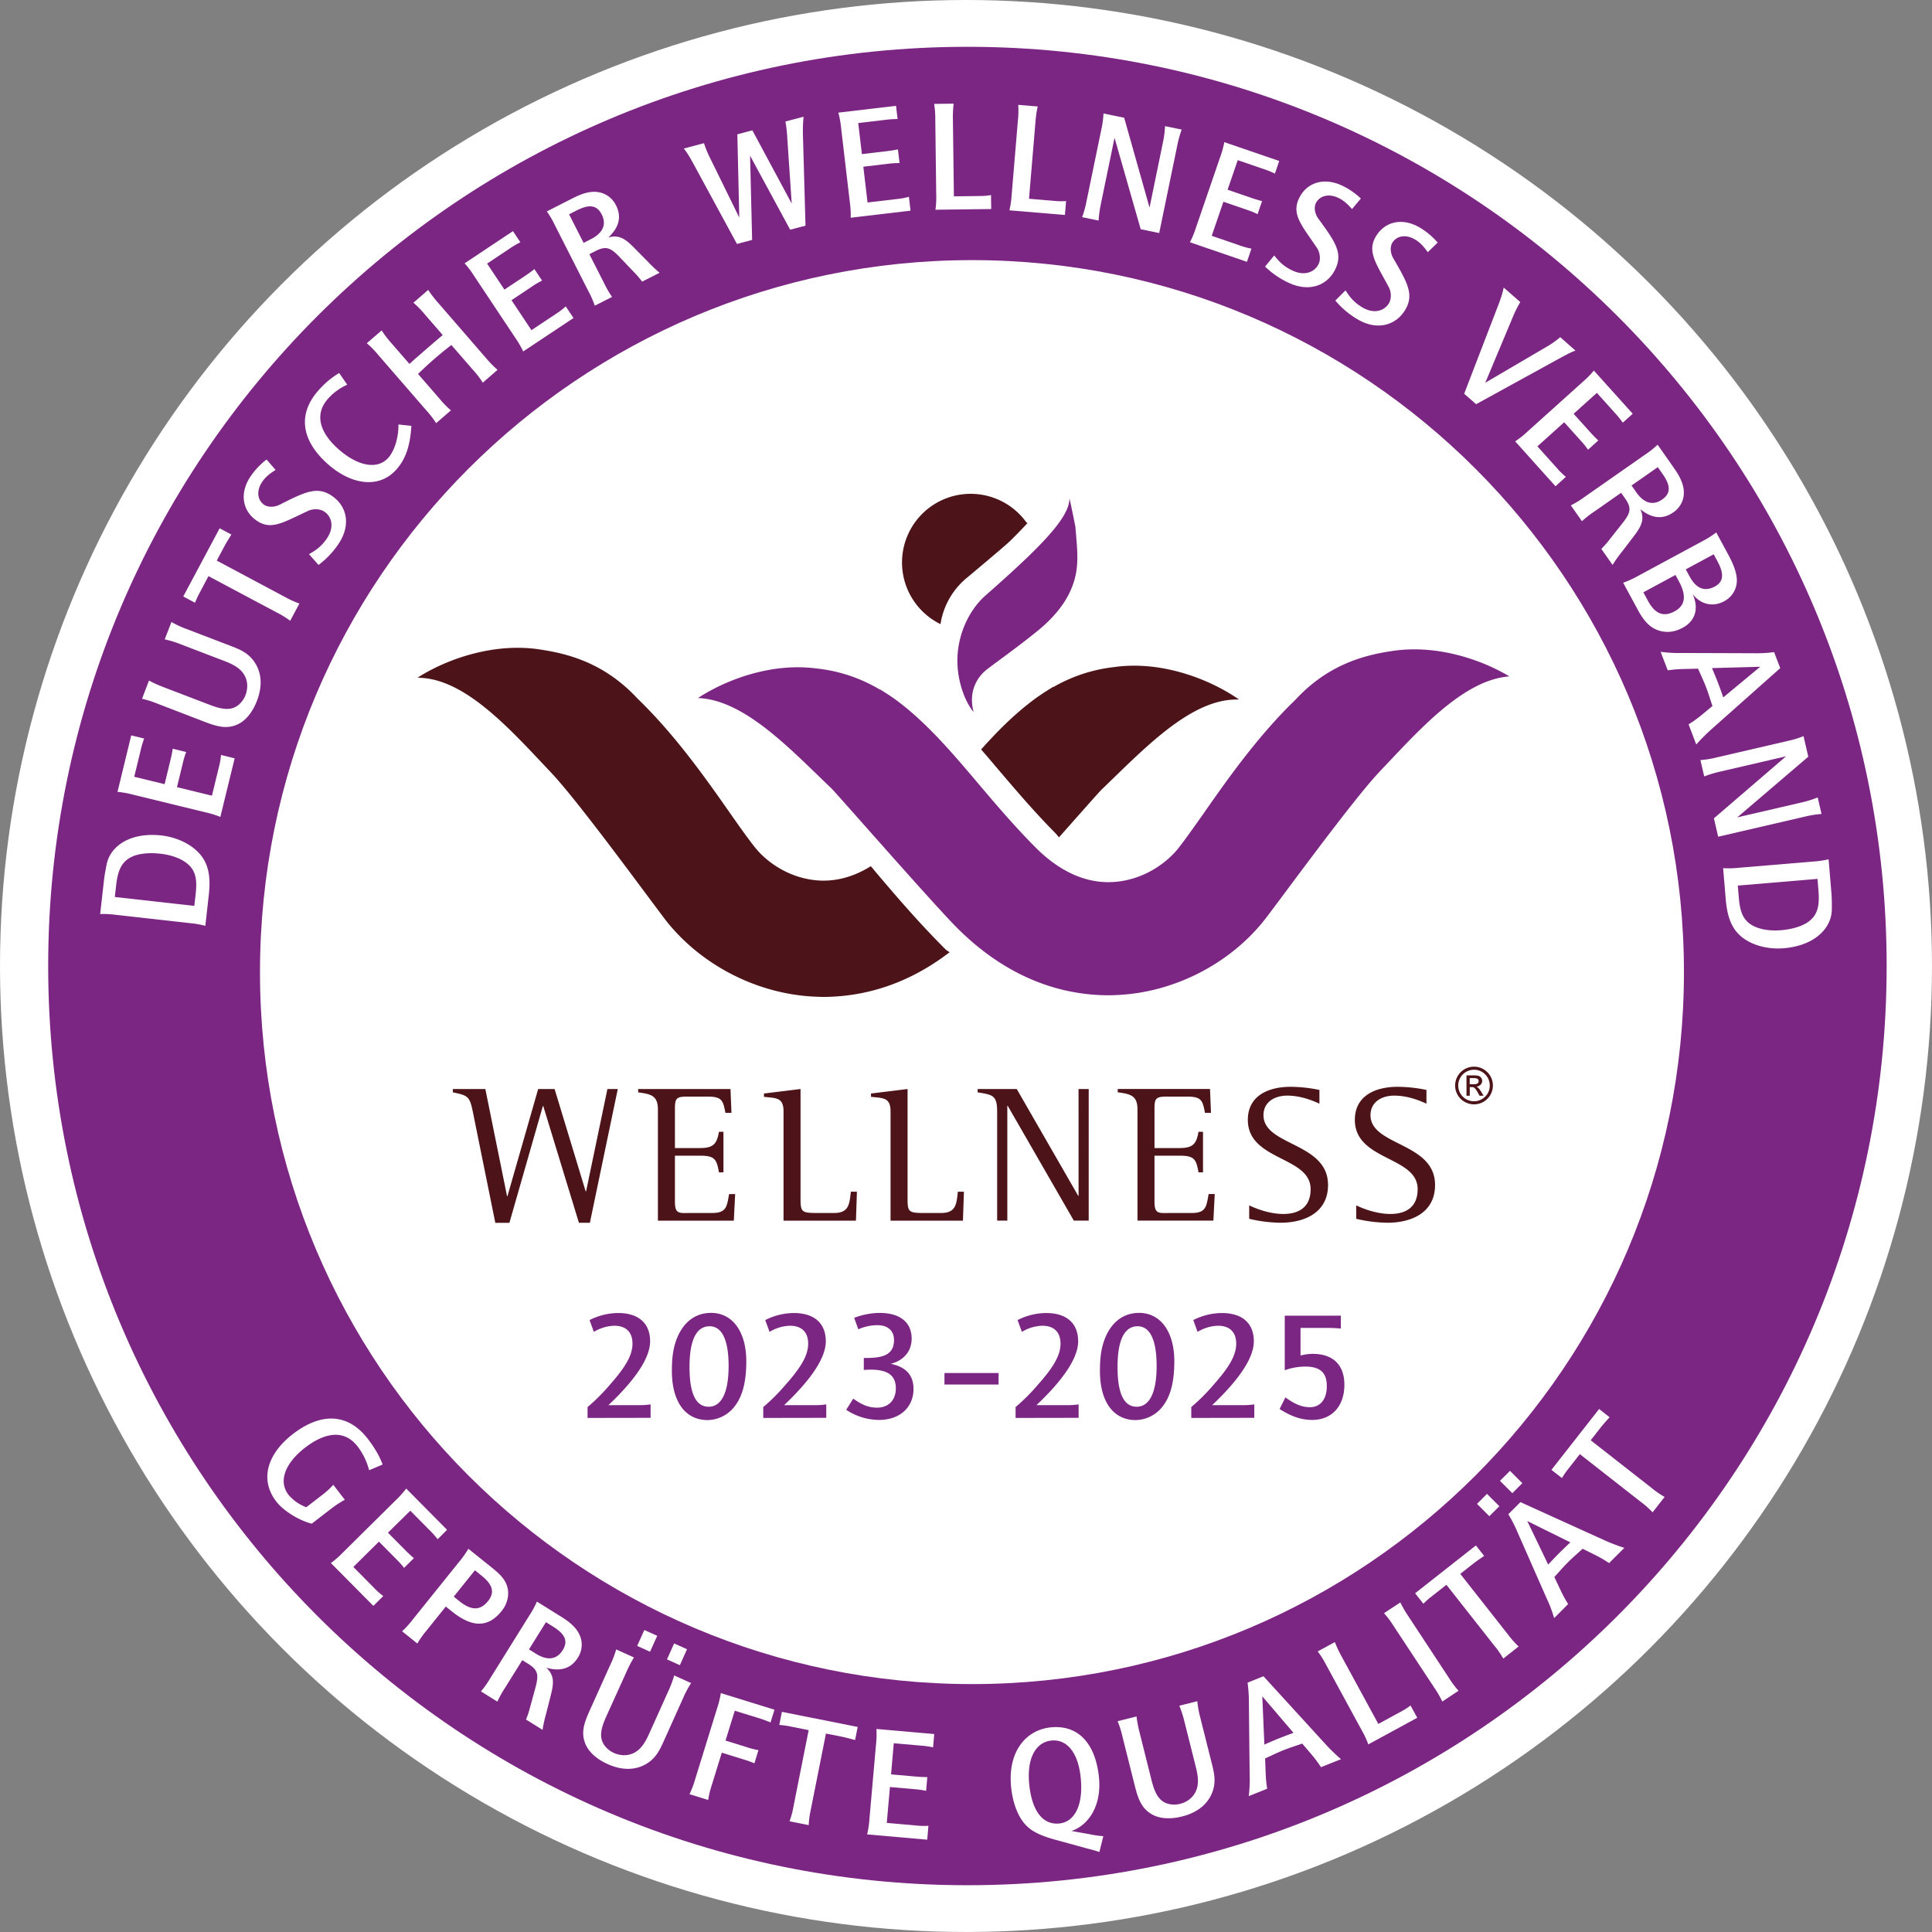 <svg id="Ebene_1" data-name="Ebene 1" xmlns="http://www.w3.org/2000/svg" viewBox="0 0 1436.65 1436.65"><rect x="0" y="0" width="1436.65" height="1436.65" fill="#808080" stroke="none"/><defs><style>.cls-1{fill:#fff;}.cls-2{fill:#7b2683;}.cls-3,.cls-4{fill:#4c1419;}.cls-3{stroke:#4c1419;stroke-width:2.31px;}</style></defs><title>Qualitätssiegel_LW_3_Pfade</title><circle class="cls-1" cx="718.32" cy="718.32" r="718.32"/><path class="cls-2" d="M1510.44,895.52c0,377.51-306,683.55-683.55,683.55S143.34,1273,143.34,895.52,449.38,212,826.89,212s683.55,306,683.55,683.55Z" transform="translate(-107.51 -177.2)"/><path class="cls-1" d="M830.27,1429.5c292.4,0,529.43-237,529.43-529.42s-237-529.45-529.43-529.45-529.43,237-529.43,529.45,237,529.42,529.43,529.42Z" transform="translate(-107.51 -177.2)"/><path class="cls-2" d="M544.43,1231.59v-8.1a140.87,140.87,0,0,0,16.08-16c11-12.42,17.32-21.77,17.32-31.12,0-8.66-4.9-13.34-13.56-13.34a31.13,31.13,0,0,0-15.16,4.56l-3.2-8.77a47.64,47.64,0,0,1,21.21-5.25c14.93,0,23.82,7.3,23.82,21.09,0,12-10.6,28.16-31,47.42h22.91a53,53,0,0,0,8.44-.57v10Z" transform="translate(-107.51 -177.2)"/><path class="cls-2" d="M654.44,1222.12a25.87,25.87,0,0,1-20.75,11.06c-16.19,0-26.56-13.11-26.56-36.59,0-7.75.57-15.16,3-22.12,4.68-13.56,14-21,26.11-21,16.42,0,26.22,14.59,26.22,36C662.42,1203.66,660.14,1214.26,654.44,1222.12Zm-19.27-58.7c-9.69,0-14.93,10-14.93,30.32,0,19.61,4.67,29.52,14.25,29.52,9.35,0,14.82-10.26,14.82-30.32C649.31,1173.68,644.41,1163.42,635.17,1163.42Z" transform="translate(-107.51 -177.2)"/><path class="cls-2" d="M675.07,1231.59v-8.1a140.87,140.87,0,0,0,16.08-16c11.06-12.42,17.32-21.77,17.32-31.12,0-8.66-4.9-13.34-13.56-13.34a31.13,31.13,0,0,0-15.16,4.56l-3.2-8.77a47.64,47.64,0,0,1,21.21-5.25c14.93,0,23.82,7.3,23.82,21.09,0,12-10.6,28.16-31,47.42h22.91a53,53,0,0,0,8.44-.57v10Z" transform="translate(-107.51 -177.2)"/><path class="cls-2" d="M760.91,1233.07a44.49,44.49,0,0,1-24.16-7.53l5.24-8.32c5.7,4.11,11,6.73,17.67,6.73,8.78,0,14-5.82,14-14.37,0-10.14-6.72-13.9-18.92-13.9-1.37,0-3.42.11-4.9.23V1187H751c11.74,0,21.31-1.59,21.31-13.33,0-6.5-4.1-11.06-12.42-11.06a35.42,35.42,0,0,0-14.14,3.08l-3.07-8.55a55,55,0,0,1,18.8-3.65c15.85,0,23.94,7.41,23.94,19.15,0,8.78-5.35,16.19-15.61,18.7,11.17,2.27,17,8.2,17,18.81C786.79,1222.58,777.9,1233.07,760.91,1233.07Z" transform="translate(-107.51 -177.2)"/><path class="cls-2" d="M809.82,1206.74v-8.55h40.24v8.55Z" transform="translate(-107.51 -177.2)"/><path class="cls-2" d="M862.71,1231.59v-8.1a140.87,140.87,0,0,0,16.08-16c11.06-12.42,17.33-21.77,17.33-31.12,0-8.66-4.91-13.34-13.57-13.34a31.16,31.16,0,0,0-15.16,4.56l-3.19-8.77a47.57,47.57,0,0,1,21.2-5.25c14.93,0,23.83,7.3,23.83,21.09,0,12-10.6,28.16-31,47.42h22.91a53,53,0,0,0,8.44-.57v10Z" transform="translate(-107.51 -177.2)"/><path class="cls-2" d="M972.72,1222.12A25.87,25.87,0,0,1,952,1233.18c-16.19,0-26.57-13.11-26.57-36.59,0-7.75.57-15.16,3-22.12,4.67-13.56,14-21,26.1-21,16.42,0,26.22,14.59,26.22,36C980.7,1203.66,978.42,1214.26,972.72,1222.12Zm-19.26-58.7c-9.69,0-14.94,10-14.94,30.32,0,19.61,4.68,29.52,14.25,29.52,9.35,0,14.82-10.26,14.82-30.32C967.59,1173.68,962.69,1163.42,953.46,1163.42Z" transform="translate(-107.51 -177.2)"/><path class="cls-2" d="M993.36,1231.59v-8.1a141.6,141.6,0,0,0,16.07-16c11.06-12.42,17.33-21.77,17.33-31.12,0-8.66-4.9-13.34-13.57-13.34a31.16,31.16,0,0,0-15.16,4.56l-3.19-8.77a47.6,47.6,0,0,1,21.2-5.25c14.94,0,23.83,7.3,23.83,21.09,0,12-10.6,28.16-31,47.42h22.91a52.9,52.9,0,0,0,8.44-.57v10Z" transform="translate(-107.51 -177.2)"/><path class="cls-2" d="M1083.3,1233.07c-8.89,0-16.3-3.08-24.28-8.1l4.33-8.66c6.16,4.45,11.63,7.3,18.24,7.3,7.3,0,12.54-5.36,12.54-15.73,0-10.15-5.13-14.48-16-14.48a45.05,45.05,0,0,0-15.27,2.73v-40.58h41.72v9.58a98.67,98.67,0,0,0-10.37-.46h-19.61v20.52a34.88,34.88,0,0,1,9-1.25c15.16,0,23.6,8.2,23.6,22.91C1107.24,1223.15,1097.55,1233.07,1083.3,1233.07Z" transform="translate(-107.51 -177.2)"/><path class="cls-1" d="M354,1298.9l-14.67,11.31c-9.21-2.29-20.92-9.37-26.39-16.47-13-16.92-5.82-36.18,12.32-50.14,21.69-16.71,41.41-15.07,55.74,3.53,4.82,6.26,8.71,12.66,11,19.1l-10,4.25a49.69,49.69,0,0,0-8.56-17.68c-9.29-12.06-23.18-11.34-39.07.9-14.12,10.87-20.43,24.52-12.3,35.09a31.64,31.64,0,0,0,13.19,9.2l11.32-8.72a60.64,60.64,0,0,0,8.77-7.94l8.57,11.12A72.74,72.74,0,0,0,354,1298.9Z" transform="translate(-107.51 -177.2)"/><path class="cls-1" d="M353.56,1339.49a68.92,68.92,0,0,0,9-7.88l39-38.61a69.72,69.72,0,0,0,8-8.89l30.39,30.68-7,7a70,70,0,0,0-6.64-7.38l-13.7-13.83L396,1316.92l13.12,13.24c1.83,1.85,4.16,4,6.15,5.71l-7.29,7.22a63.47,63.47,0,0,0-6-6.7l-12.7-12.83-19,18.85,15,15.17a54,54,0,0,0,7.22,6.46l-7.37,7.31Z" transform="translate(-107.51 -177.2)"/><path class="cls-1" d="M443.43,1375.39l-4.41-3.55-14.27,17.76a70.47,70.47,0,0,0-6.91,9.73l-11.32-9.09a69.26,69.26,0,0,0,8-8.85l34.37-42.77a72,72,0,0,0,6.91-9.74l17.75,14.26c4.88,3.92,9.07,7.74,10.92,13.16,2,6,.68,13.11-3.9,18.81C470.17,1388.08,458.24,1387.29,443.43,1375.39Zm22-26.66c-1.47-1.18-3.24-2.75-4.78-3.84l-15.74,19.59,4.05,3.25c8.55,6.88,15.35,7.65,21.48,0C475.86,1361,473.46,1355.16,465.45,1348.73Z" transform="translate(-107.51 -177.2)"/><path class="cls-1" d="M498.65,1455.85a63.28,63.28,0,0,0,3-9l3.48-12.71c3-10.9,3.29-14.64-4.92-19.76l-4.31-2.68-12.74,20.42a78.18,78.18,0,0,0-5.8,10.43l-12.22-7.62a70,70,0,0,0,6.91-9.74l29-46.56a70.1,70.1,0,0,0,5.7-10.48l18.33,11.43c8.2,5.12,13,10.08,14.62,16.91a17.83,17.83,0,0,1-2.54,13.43c-4.93,7.91-12.81,10.51-23.38,7.39,5.93,5.65,5.61,11.29,3.48,19.83l-3.63,14.29a99.93,99.93,0,0,0-2.67,12.1Zm20.14-69.08-5.31-3.31-12.61,20.23,5.3,3.31c8.41,5.24,15.39,4.31,19.76-2.7S527.3,1392.08,518.79,1386.77Z" transform="translate(-107.51 -177.2)"/><path class="cls-1" d="M615.66,1439.51l-14.39,32c-2.71,6-5.19,11.52-10.88,15.81-8.35,6.2-19.2,7-31,1.68-8.71-3.92-14.7-9.6-16.91-15.9-2.85-7.75-.69-14.55,3.43-23.7l15.55-34.53a69.36,69.36,0,0,0,4.25-11.16l13.24,6a84.61,84.61,0,0,0-5.54,10.58L558.15,1454c-3.93,8.72-5,14.94-1.66,20.35a17.88,17.88,0,0,0,7.28,6.26c7.1,3.19,14.34,2.06,19.52-3.12,3.09-3.13,5.15-7.13,7-11.21l14.4-32a77.24,77.24,0,0,0,4.14-11.21l12.59,5.67A76,76,0,0,0,615.66,1439.51Zm-34.35-38.39,5.33-11.83,9.58,4.31-5.33,11.84Zm22.17,10,5.33-11.84,9.57,4.32-5.33,11.83Z" transform="translate(-107.51 -177.2)"/><path class="cls-1" d="M670.46,1454.43l-16.57-5.12-6.88,22.2,16.12,5a56.13,56.13,0,0,0,8.37,2.1l-3,9.8a75.55,75.55,0,0,0-8.47-3l-15.78-4.89-7.29,23.56a71.51,71.51,0,0,0-2.85,11.59l-13.86-4.29a70.49,70.49,0,0,0,4.2-11.17l16.22-52.42a69.33,69.33,0,0,0,2.85-11.59l39.9,12.35-2.93,9.47A88.94,88.94,0,0,0,670.46,1454.43Z" transform="translate(-107.51 -177.2)"/><path class="cls-1" d="M733.27,1468.6l-11.58-2.31-11.22,56.36a69.34,69.34,0,0,0-1.61,11.71l-14.23-2.83a66.32,66.32,0,0,0,3-11.43l11.22-56.36-14.7-2.93a61.18,61.18,0,0,0-7.15-.94l1.93-9.73,56.36,11.23-1.93,9.72C739.82,1470.14,736.51,1469.24,733.27,1468.6Z" transform="translate(-107.51 -177.2)"/><path class="cls-1" d="M752.31,1541.27a68.87,68.87,0,0,0,1.75-11.81l4.82-54.66a70.34,70.34,0,0,0,.34-11.93l43,3.79-.87,9.87a71.54,71.54,0,0,0-9.83-1.34l-19.4-1.71-2,23.16,18.57,1.64c2.59.22,5.77.39,8.38.38l-.9,10.22a63.1,63.1,0,0,0-8.89-1.25l-18-1.59-2.35,26.68,21.28,1.88a54.5,54.5,0,0,0,9.69.26L797,1545.2Z" transform="translate(-107.51 -177.2)"/><path class="cls-1" d="M904.3,1538.75l13.53,2.39a64.75,64.75,0,0,0,10.12,1.45L925,1554.4c-2.73-1.14-6.86-2-12.11-3.49l-20.75-5.69c-9-2.51-16.21-5.32-21.1-10.16-5.8-5.57-10.3-15.89-11.63-28.69-2.75-26.64,11-42.78,29.43-44.68,20.43-2.11,33.27,12,35.85,37C926.84,1519.22,917.47,1534.18,904.3,1538.75Zm-15-67.26c-11.38,1.18-18.48,12.83-16.42,32.78,2.11,20.43,10.58,30.11,22.44,28.88,10.33-1.07,18.09-12.07,15.78-34.37C909.19,1480.47,900.9,1470.29,889.28,1471.49Z" transform="translate(-107.51 -177.2)"/><path class="cls-1" d="M1000,1454.22l8.54,34c1.61,6.41,3.07,12.25,1.28,19.15-2.71,10.05-10.72,17.41-23.31,20.57-9.27,2.33-17.48,1.6-23.12-2-7-4.31-9.57-11-12-20.7l-9.22-36.74a69,69,0,0,0-3.59-11.39l14.08-3.54a85.46,85.46,0,0,0,2.21,11.74l9,35.93c2.33,9.27,5.31,14.85,11.33,17a17.82,17.82,0,0,0,9.59.39c7.55-1.89,12.52-7.28,13.37-14.55.49-4.38-.38-8.79-1.47-13.13l-8.53-34a77.24,77.24,0,0,0-3.71-11.36l13.39-3.36A75.71,75.71,0,0,0,1000,1454.22Z" transform="translate(-107.51 -177.2)"/><path class="cls-1" d="M1089.8,1491.28a90.19,90.19,0,0,0-7-9.41l-6.95-8.15c-4,1.47-8.87,2.92-13.8,4.9-5.81,2.33-10.34,4.65-13.8,6.17l.45,11.9a95.31,95.31,0,0,0,1.08,10.62l-13.69,5.5a96.38,96.38,0,0,0,.67-15.78l-.56-53a104.3,104.3,0,0,0-1-15.6l11.83-4.75,45.31,49.59a140.92,140.92,0,0,0,12.35,12.09Zm-43.64-52.68,1.55,35.87c3.57-1.56,7.47-3.25,10.65-4.52,4.05-1.63,8.36-3.23,11-4.18Z" transform="translate(-107.51 -177.2)"/><path class="cls-1" d="M1125,1474.34a69.24,69.24,0,0,0-5.07-10.81l-26.23-48.2a69.22,69.22,0,0,0-6.32-10.13l12.75-6.94a85.5,85.5,0,0,0,5.08,10.81l27.24,50.07,18-9.82a44.15,44.15,0,0,0,5.94-3.9l5,9.12Z" transform="translate(-107.51 -177.2)"/><path class="cls-1" d="M1180,1442.49a69,69,0,0,0-5.9-10.24l-30.26-45.91a69.14,69.14,0,0,0-7.15-9.57l12.12-8a86.12,86.12,0,0,0,6,10.34L1185,1425a68.15,68.15,0,0,0,7.08,9.47Z" transform="translate(-107.51 -177.2)"/><path class="cls-1" d="M1202.65,1340.24l-9.27,7.3,35.53,45.16a69.25,69.25,0,0,0,7.86,8.84l-11.41,9a65.71,65.71,0,0,0-6.74-9.71l-35.54-45.16-11.77,9.26a61.54,61.54,0,0,0-5.37,4.82l-6.13-7.79L1205,1326.4l6.12,7.79C1208.08,1336.27,1205.25,1338.2,1202.65,1340.24Z" transform="translate(-107.51 -177.2)"/><path class="cls-1" d="M1215,1304.66l-9.18-9.18,7.42-7.43,9.18,9.18Zm17.1-17.12-9.19-9.17,7.43-7.43,9.18,9.17Zm71.94,52a88,88,0,0,0-10.1-5.92l-9.59-4.75c-3.09,2.92-7,6.17-10.76,9.93-4.42,4.42-7.68,8.35-10.26,11.1l5.1,10.76a92.49,92.49,0,0,0,5.17,9.34l-10.42,10.44a96.39,96.39,0,0,0-5.6-14.77l-21.38-48.55a105.18,105.18,0,0,0-7.1-13.93l9-9,61.17,27.76a138.88,138.88,0,0,0,16.11,6.25Zm-60.84-31.27,15.54,32.37c2.67-2.84,5.58-5.93,8-8.35,3.09-3.08,6.43-6.26,8.51-8.18Z" transform="translate(-107.51 -177.2)"/><path class="cls-1" d="M1297.64,1238.9l-7.28,9.29,45.25,35.43a68.48,68.48,0,0,0,9.72,6.72l-8.95,11.43a64.91,64.91,0,0,0-8.85-7.84l-45.24-35.43-9.24,11.8a59.81,59.81,0,0,0-4.07,6l-7.8-6.11,35.43-45.24,7.8,6.11C1302,1233.75,1299.68,1236.3,1297.64,1238.9Z" transform="translate(-107.51 -177.2)"/><path class="cls-1" d="M253.31,809.42c8.74,7.87,11.18,17.88,9.48,33.12l-2.59,23.1a68.48,68.48,0,0,0-11.65-2L194,857.52a72.1,72.1,0,0,0-12-.64l2.83-25.21c.43-3.87,1.24-7.93,2-11.88,3.15-14.37,18.69-23.79,40.62-21.34C237.67,799.6,247,803.72,253.31,809.42ZM206,814.1c-8.12,3.6-10.9,10.41-12.16,21.67l-.95,8.44,59.1,6.62,1-8.56c1-9.38.61-16.08-4.61-21.41-4.48-4.54-12.07-7.77-21.69-8.84C218.34,811.08,210.89,811.91,206,814.1Z" transform="translate(-107.51 -177.2)"/><path class="cls-1" d="M271.37,784.67a70.91,70.91,0,0,0-11.42-3.5l-53.32-13a68.83,68.83,0,0,0-11.74-2.13l10.2-42,9.63,2.34a71.14,71.14,0,0,0-2.8,9.52l-4.6,18.92,22.59,5.49,4.4-18.11c.62-2.53,1.26-5.65,1.64-8.23l10,2.43a64.46,64.46,0,0,0-2.57,8.6l-4.27,17.54,26,6.33,5.05-20.75a53.83,53.83,0,0,0,1.71-9.54L282,741.1Z" transform="translate(-107.51 -177.2)"/><path class="cls-1" d="M246,644.85l32.73,12.53c6.17,2.37,11.79,4.52,16.41,10,6.67,8,8.1,18.77,3.46,30.89-3.42,8.93-8.73,15.23-14.9,17.8-7.57,3.29-14.48,1.53-23.85-2.06L224.5,700.42a70.56,70.56,0,0,0-11.38-3.6l5.18-13.55a85.84,85.84,0,0,0,10.88,4.92l34.6,13.25c8.93,3.41,15.21,4.17,20.41.48A17.87,17.87,0,0,0,290,694.3c2.78-7.28,1.23-14.44-4.23-19.31-3.31-2.91-7.42-4.74-11.6-6.34l-32.73-12.53A76.6,76.6,0,0,0,230,652.63L235,639.74A76.12,76.12,0,0,0,246,644.85Z" transform="translate(-107.51 -177.2)"/><path class="cls-1" d="M274.25,583.65l-5.55,10.41,50.7,27.05A69.31,69.31,0,0,0,330.14,626l-6.83,12.8a65.43,65.43,0,0,0-10.08-6.18l-50.7-27-7,13.22a62.09,62.09,0,0,0-3,6.57l-8.75-4.66,27.05-50.7,8.74,4.66C277.62,577.83,275.8,580.74,274.25,583.65Z" transform="translate(-107.51 -177.2)"/><path class="cls-1" d="M359,582a63.69,63.69,0,0,1-14.63,15.29l-7.1-8c4.68-2.65,8.94-5.31,13.28-11.64,5.54-8.07,4-16-1.86-20-3-2.07-8.09-2.4-12.07-.55-18.45,8.53-27.4,14.69-38.3,7.22-10.7-7.35-12.85-20.7-4.3-33.15a54.48,54.48,0,0,1,11.71-12.28l6.71,7.74c-3.57,2.28-7.1,4.72-9.84,8.71-4.94,7.2-3.33,14,1.25,17.17,2.92,2,7.6,2.06,11.78-.08,18.85-9.53,27.88-13.93,38.77-6.45C365.48,553.52,368.79,567.67,359,582Z" transform="translate(-107.51 -177.2)"/><path class="cls-1" d="M402.44,526.14c-12.82,14.65-33.43,11.68-50.74-3.48-20.24-17.72-23-37.36-7.58-54.94a65.11,65.11,0,0,1,15.6-13.16l6,8.72a42.08,42.08,0,0,0-14.43,10.57c-10.1,11.54-6.11,25.08,8.18,37.59s28.86,15.22,36.87,6.08c4.89-5.6,7.57-15.64,7.47-24.67l9.6,1C412.59,507.74,409.59,518,402.44,526.14Z" transform="translate(-107.51 -177.2)"/><path class="cls-1" d="M466.52,461.75a66.8,66.8,0,0,0-7.2-9.38l-16.16-18.62c-2.92,2.22-7.53,5.9-12.88,10.54-3.65,3.17-7.67,6.82-11.9,11l16.17,18.62a68.32,68.32,0,0,0,8.27,8.45l-11,9.51a68.7,68.7,0,0,0-7.19-9.37l-36-41.53a69.11,69.11,0,0,0-8.35-8.54l11-9.51a85.67,85.67,0,0,0,7.28,9.46L412,447.85c3.32-3.2,7.58-6.74,12-10.61,4.1-3.56,8.46-7.34,12.73-10.89l-13.46-15.51a67.61,67.61,0,0,0-8.34-8.53l11-9.52a83.79,83.79,0,0,0,7.27,9.47l36,41.53a84.13,84.13,0,0,0,8.27,8.45Z" transform="translate(-107.51 -177.2)"/><path class="cls-1" d="M496.57,438.54a70.3,70.3,0,0,0-6-10.31l-30.4-45.68A70.3,70.3,0,0,0,453,373l35.95-23.92,5.49,8.25a70,70,0,0,0-8.51,5.1l-16.21,10.78,12.88,19.35,15.52-10.32c2.16-1.44,4.75-3.3,6.78-4.94l5.69,8.55a63.12,63.12,0,0,0-7.73,4.57l-15,10,14.84,22.3,17.78-11.83a54.31,54.31,0,0,0,7.73-5.85l5.75,8.65Z" transform="translate(-107.51 -177.2)"/><path class="cls-1" d="M585,386.63a62.07,62.07,0,0,0-6.17-7.19l-9.09-9.54c-7.76-8.23-10.84-10.37-19.46-6l-4.52,2.3,10.91,21.46A79,79,0,0,0,562.63,398l-12.83,6.53A69.76,69.76,0,0,0,545,393.61L520.15,344.7a70.12,70.12,0,0,0-6-10.3l19.25-9.79c8.62-4.39,15.37-6,22-3.79a17.81,17.81,0,0,1,10.2,9.11c4.22,8.31,2.38,16.39-5.75,23.84,7.9-2.17,12.57,1,18.79,7.25L589,371.51a98,98,0,0,0,9,8.53Zm-48.76-52.91-5.57,2.84,10.81,21.24,5.57-2.84c8.83-4.49,11.64-10.95,7.89-18.31S545.21,329.17,536.27,333.72Z" transform="translate(-107.51 -177.2)"/><path class="cls-1" d="M704.62,278.86,706.48,345l-11.4,3L665.28,293l1.52,62.6-11.29,3-31.62-58.25c-2.62-4.8-5-9.17-7.89-12.68l15-4a75,75,0,0,0,4.78,11.55L657.25,339l-1.45-61.89,11.17-3,29.27,54.48L693,280.72a100.28,100.28,0,0,0-1.43-13.17L705.06,264A107.9,107.9,0,0,0,704.62,278.86Z" transform="translate(-107.51 -177.2)"/><path class="cls-1" d="M740.1,339.11a70.91,70.91,0,0,0-.69-11.91L733,272.7a69.07,69.07,0,0,0-2.1-11.75l42.9-5.06,1.16,9.84a72,72,0,0,0-9.9.69L745.7,268.7l2.72,23.09,18.52-2.18c2.58-.31,5.73-.79,8.28-1.33l1.2,10.19a63.6,63.6,0,0,0-9,.58l-17.93,2.12,3.13,26.6,21.22-2.5a54.81,54.81,0,0,0,9.54-1.72l1.21,10.31Z" transform="translate(-107.51 -177.2)"/><path class="cls-1" d="M803.13,333.16a69.5,69.5,0,0,0,.55-11.93L803,266.37a69.43,69.43,0,0,0-.86-11.91l14.51-.19a85.21,85.21,0,0,0-.55,11.93l.74,57,20.53-.26a44.42,44.42,0,0,0,7.07-.69l.14,10.39Z" transform="translate(-107.51 -177.2)"/><path class="cls-1" d="M858.12,333.59a70.27,70.27,0,0,0,1.7-11.81l4.58-54.68a69.86,69.86,0,0,0,.29-11.94l14.47,1.22a83.55,83.55,0,0,0-1.7,11.81L872.69,325l20.46,1.71a46,46,0,0,0,7.11,0l-.87,10.35Z" transform="translate(-107.51 -177.2)"/><path class="cls-1" d="M983,285.09,969.5,350.5l-13.75-2.84-19.46-68L926,329.47a87.86,87.86,0,0,0-1.58,11.73l-12.25-2.53a66.88,66.88,0,0,0,3.19-11.39l11.12-53.86a67.67,67.67,0,0,0,1.6-11.84l15.37,3.18,18.87,66.79,10-48.66A76,76,0,0,0,973.86,271l12.36,2.55A79.35,79.35,0,0,0,983,285.09Z" transform="translate(-107.51 -177.2)"/><path class="cls-1" d="M992.35,357.35a68.29,68.29,0,0,0,4.54-11.05l17.82-51.9a71,71,0,0,0,3.2-11.5l40.85,14-3.22,9.38a69.5,69.5,0,0,0-9.22-3.66l-18.42-6.33-7.55,22,17.64,6.06c2.46.84,5.51,1.76,8,2.38l-3.33,9.71a64.3,64.3,0,0,0-8.33-3.36l-17.08-5.86-8.7,25.34,20.2,6.93a53.57,53.57,0,0,0,9.35,2.59l-3.37,9.82Z" transform="translate(-107.51 -177.2)"/><path class="cls-1" d="M1065.68,387.44a63.47,63.47,0,0,1-17.44-12l6.78-8.29c3.37,4.2,6.68,8,13.62,11.25,8.85,4.17,16.44,1.36,19.46-5,1.56-3.31,1.07-8.36-1.38-12-11.37-16.84-18.89-24.69-13.26-36.64,5.54-11.74,18.37-16,32-9.56a54.59,54.59,0,0,1,14,9.6l-6.57,7.86c-2.82-3.15-5.8-6.25-10.17-8.32-7.9-3.72-14.38-1-16.75,4-1.51,3.2-.82,7.83,2,11.62,12.43,17.08,18.22,25.29,12.58,37.24C1094.8,389.3,1081.37,394.83,1065.68,387.44Z" transform="translate(-107.51 -177.2)"/><path class="cls-1" d="M1116.58,414.4a63.43,63.43,0,0,1-16.11-13.72l7.58-7.55c2.93,4.52,5.83,8.61,12.4,12.58,8.38,5.06,16.22,3,19.88-3,1.89-3.13,1.92-8.21-.16-12.08-9.58-17.92-16.26-26.49-9.43-37.81,6.7-11.11,19.9-14,32.83-6.23a54.75,54.75,0,0,1,13,11l-7.34,7.15c-2.48-3.43-5.13-6.82-9.27-9.32-7.48-4.51-14.2-2.5-17.06,2.25-1.83,3-1.62,7.7.76,11.76,10.62,18.26,15.53,27,8.7,38.33C1145.37,419.22,1131.43,423.36,1116.58,414.4Z" transform="translate(-107.51 -177.2)"/><path class="cls-1" d="M1264.1,445.38l-58.95,32.39-8.87-7.79,24.22-62.93c2.3-5.84,4.22-11.06,5.15-16.05L1238,401.83a86.1,86.1,0,0,0-5.7,11.48L1212,461.78l44.72-26.21a69.68,69.68,0,0,0,11-7.64l11.34,10C1275.65,439,1270.73,441.78,1264.1,445.38Z" transform="translate(-107.51 -177.2)"/><path class="cls-1" d="M1234.21,505.4a69.14,69.14,0,0,0,9.33-7.44l40.8-36.7a70,70,0,0,0,8.38-8.49l28.89,32.11-7.37,6.62a71.78,71.78,0,0,0-6.28-7.68l-13-14.48-17.28,15.55,12.46,13.86c1.74,1.93,4,4.22,5.87,6l-7.63,6.87a62.57,62.57,0,0,0-5.65-7l-12.07-13.43-19.92,17.92L1265,525a54.56,54.56,0,0,0,6.9,6.79l-7.71,7Z" transform="translate(-107.51 -177.2)"/><path class="cls-1" d="M1298.26,585.35a63.16,63.16,0,0,0,6.25-7.11l8.18-10.33c7.07-8.84,8.76-12.18,3.22-20.11l-2.91-4.16-19.72,13.8a78.28,78.28,0,0,0-9.43,7.32L1275.6,553a70.17,70.17,0,0,0,10.17-6.25l45-31.46a69.61,69.61,0,0,0,9.36-7.41l12.38,17.69c5.55,7.93,8,14.39,6.83,21.29a17.83,17.83,0,0,1-7.6,11.37c-7.64,5.34-15.9,4.64-24.41-2.37,3.25,7.53.75,12.59-4.56,19.62l-8.94,11.72a98.88,98.88,0,0,0-7.2,10.08Zm45.59-55.66-3.59-5.12-19.53,13.66,3.59,5.12c5.68,8.12,12.47,10,19.23,5.27S1349.6,537.91,1343.85,529.69Z" transform="translate(-107.51 -177.2)"/><path class="cls-1" d="M1342.7,646.52c-7.67-1.76-12.59-7.14-17.25-15.76l-10.94-20.24a67.49,67.49,0,0,0,10.87-4.94l48.16-26a70.7,70.7,0,0,0,10.2-6.46l8.31,15.37c3.93,7.26,6.82,13.61,7,20.1a17.51,17.51,0,0,1-9.48,15.72c-8.09,4.38-17.23,2.61-23.4-5.32,4.94,10.88,1.76,20.11-7.38,25C1353.37,646.92,1348.07,647.78,1342.7,646.52Zm13.28-37-2.59-4.77-23.87,12.91,3.37,6.22c5.27,9.76,11.54,12.41,19.84,7.92C1360.72,627.52,1361.76,620.25,1356,609.56Zm28.77-14.75-2.92-5.4-20.75,11.22L1364,606c4.78,8.82,11.14,11.42,18.72,7.32C1389.35,609.76,1389.52,603.63,1384.75,594.81Z" transform="translate(-107.51 -177.2)"/><path class="cls-1" d="M1363.16,715.84a91.63,91.63,0,0,0,9.51-6.82l8.24-6.84c-1.42-4-2.8-8.91-4.71-13.87-2.24-5.83-4.51-10.4-6-13.88l-11.91.28a95.24,95.24,0,0,0-10.64.94l-5.3-13.77a96.89,96.89,0,0,0,15.77.89l53,.18a104.88,104.88,0,0,0,15.62-.82l4.57,11.89-50.21,44.62a140.23,140.23,0,0,0-12.26,12.18ZM1416.44,673l-35.89,1c1.51,3.6,3.15,7.52,4.38,10.71,1.57,4.08,3.11,8.41,4,11.1Z" transform="translate(-107.51 -177.2)"/><path class="cls-1" d="M1450.21,784.31l-65.06,15.08L1382,785.71l53.63-46.11-49.54,11.49a87.85,87.85,0,0,0-11.31,3.47l-2.83-12.18a67.8,67.8,0,0,0,11.68-1.86l53.57-12.42a67.71,67.71,0,0,0,11.42-3.5l3.55,15.29L1399.37,785l48.39-11.22a75.23,75.23,0,0,0,11.4-3.61l2.85,12.3A77.72,77.72,0,0,0,1450.21,784.31Z" transform="translate(-107.51 -177.2)"/><path class="cls-1" d="M1406.49,876.57c-10.1-6-14.43-15.37-15.71-30.66l-1.94-23.16a69.41,69.41,0,0,0,11.82-.28l54.67-4.58a70.7,70.7,0,0,0,11.94-1.71l2.11,25.28c.33,3.88.32,8,.3,12.06-.31,14.71-13.73,27-35.72,28.8C1423.73,883.17,1413.84,880.93,1406.49,876.57Zm45.5-13.76c7.27-5.11,8.67-12.33,7.73-23.62l-.71-8.46-59.26,5,.72,8.58c.78,9.41,2.51,15.9,8.67,20.12,5.27,3.58,13.34,5.27,23,4.47C1440.48,868.16,1447.63,865.9,1452,862.81Z" transform="translate(-107.51 -177.2)"/><path class="cls-2" d="M1141.08,661.55c-20.94,3.24-46.76,10.62-70.23,35.94-27.44,26.45-50,58.3-68.18,84.38-7.5,10.6-14.51,20.63-19.88,27.25-9,10.7-26.12,22.9-48.29,24-1,0-1.82.06-2.75.06-19.48,0-38-9.38-54.69-26.31-16-16.16-29.57-32.2-42.6-47.59-18.94-22.39-38-44.75-60.19-61.24-4-2.93-8.17-5.65-12.34-8.19l0,.21a115.48,115.48,0,0,0-47.38-15.79c-34-4.47-67.76,8.72-88.05,22,34.55,1.19,68.9,38.18,99.33,67.26,3.54,3.38,74.41,84.46,92.56,102.83,41.28,41.68,83.15,50.82,113.27,50.94,2.28,0,4.48-.12,6.55-.2C979.5,915.27,1020.17,895,1046.4,863c7.31-8.74,64.75-88.36,86.83-111.82,29-30.53,62.19-68.48,96.7-71-20.8-12.51-55.07-24.39-88.85-18.61ZM831.5,706.63c-4.11-15.27,2.77-26.13,9.9-31.65,9.12-7,24.33-17.72,38.59-29.42,15.47-12.85,24.12-26.17,27.22-40.1,2.73-11.7.84-24.37,0-36.41,0,0-3.84-19.53-4.49-21.1.09,14.55-22.73,37.17-62.33,72-12.86,11.25-23.28,32.69-20.51,56.23,1.49,12.87,6.48,24.48,11.62,30.49Z" transform="translate(-107.51 -177.2)"/><path class="cls-3" d="M807.64,881.8c-19.94-20.14-36.55-39.71-51.08-56.88-.57-.74-1.13-1.41-1.74-2.1-11.15,6.75-22.83,10.38-34.88,10.38-.91,0-1.89,0-2.82-.06-22.15-1.12-39.28-13.32-48.21-24-5.43-6.62-12.48-16.65-19.91-27.25-18.23-26.08-40.78-57.93-68.22-84.38-23.45-25.32-49.29-32.7-70.24-35.94-33.76-5.78-68,6.1-88.8,18.61,34.53,2.51,67.73,40.46,96.66,71C540.51,774.61,598,854.23,605.22,863c26.25,32,66.9,52.3,108.15,54.16,2.17.08,4.32.2,6.58.2,24.92-.12,57.78-6.41,91.69-32-.42-.27-.84-.54-1.27-.84-.87-.9-1.8-1.74-2.73-2.66ZM937.06,674.29a115,115,0,0,0-47.34,15.79v-.21c-4.15,2.54-8.28,5.26-12.3,8.19-14.16,10.51-26.41,22.66-38.8,36.45,3.23,3.7,6.42,7.44,9.51,11.13C862,761.9,876,778.54,892.32,795.1a31.14,31.14,0,0,1,2.68,3c16.45-18.58,29.33-33.15,30.85-34.58,30.37-29.08,64.73-66.07,99.29-67.26-20.27-13.29-54.09-26.48-88.08-22Zm-67.28-108A49.89,49.89,0,1,0,806,639.57a56.45,56.45,0,0,1,19.92-33.72s28.6-23.89,31.91-27.2,7.62-7.55,12-12.32Z" transform="translate(-107.51 -177.2)"/><path class="cls-4" d="M1215.78,977.42a14.23,14.23,0,0,0-5.16-5.15,13.74,13.74,0,0,0-7-1.88,13.95,13.95,0,0,0-12.17,7,13.57,13.57,0,0,0-1.88,7,13.75,13.75,0,0,0,1.86,7,13.59,13.59,0,0,0,5.14,5.12,14,14,0,0,0,7,1.89,14,14,0,0,0,12.19-21Zm-3.89,15.25a11.76,11.76,0,0,1-16.62,0,11.73,11.73,0,0,1,8.32-20,11.33,11.33,0,0,1,8.28,3.43,11.46,11.46,0,0,1,3.43,8.27A11.27,11.27,0,0,1,1211.89,992.67Zm-4.93-6.3a4.56,4.56,0,0,0-1.63-1.16,4.78,4.78,0,0,0,3.09-1.35,3.94,3.94,0,0,0,.55-5.12,3.68,3.68,0,0,0-1.84-1.46,12.41,12.41,0,0,0-3.92-.41H1198V992h2.44v-6.43h1.44a3.18,3.18,0,0,1,2.22.73,15.73,15.73,0,0,1,2.29,3.32l1.33,2.38h3l-1.82-3A17.76,17.76,0,0,0,1207,986.37Zm-3.56-2.92h-3V978.9h2.77a6.5,6.5,0,0,1,3,.51,1.9,1.9,0,0,1,.85,1.74,1.85,1.85,0,0,1-.91,1.74A5.28,5.28,0,0,1,1203.4,983.45Zm-660.06,79.6H543L519.91,987H507.69l-22.84,79.72h-.29L468.41,987H444.26v2.48c11.21,2.32,12.52,3,14.84,14.4l16.73,82.63h10.48l24.87-86.85h.3L538,1086.47h8.15L566.9,987h-7.71Zm93.7,16.14H621.32c-8.58,0-11.93,1.17-11.93-8.43v-34.19h18.48c10.91,0,12.51,2.32,14.26,12.37h3.35v-30.12h-3.35c-1.6,9.31-4.37,12.08-14.26,12.08H609.39v-28.66c0-7.86.59-9.6,8.88-9.6h15.27c10.77,0,11.64,2.76,13.39,12.07h4.51L650.71,987H582.05v2.48c9.45,1.3,14.69,2.32,14.69,12.8v82.63h56.44l1-19.79h-4.51C648,1074.39,647.8,1079.19,637,1079.19Zm90.64,0H714.73c-12.07,0-11.93-1.16-11.93-12.8V987l-27.2,3.35v2.47c8.58,1,14.55.15,14.55,10.77v81.32H744l.72-21.54h-4.51C739.17,1072.5,738.88,1079.19,727.68,1079.19Zm79.59,0H794.32c-12.08,0-11.93-1.16-11.93-12.8V987l-27.2,3.35v2.47c8.58,1,14.54.15,14.54,10.77v81.32h53.83l.73-21.54h-4.51C818.76,1072.5,818.47,1079.19,807.27,1079.19Zm102.28-12.8h-.3L863.57,987H834.48v2.48C846,991.33,849,991.76,849,1004.13v80.74h7.56V999.48h.29l49.17,85.39h11.06V987h-7.56Zm84.09,12.8H977.93c-8.58,0-11.93,1.17-11.93-8.43v-34.19h18.48c10.91,0,12.51,2.32,14.25,12.37h3.35v-30.12h-3.35c-1.6,9.31-4.36,12.08-14.25,12.08H966v-28.66c0-7.86.59-9.6,8.88-9.6h15.27c10.76,0,11.64,2.76,13.38,12.07H1008l-.72-17.75H938.65v2.48c9.46,1.3,14.7,2.32,14.7,12.8v82.63h56.44l1-19.79h-4.51C1004.55,1074.39,1004.41,1079.19,993.64,1079.19Zm53.41-72.74c0-10,8.58-14.54,17.6-14.54,8.29,0,16.44,2.47,24,6V987.69a106.86,106.86,0,0,0-21.53-2.33c-15.86,0-31.71,6.26-31.71,24.59,0,30.55,46.69,26.91,46.69,51.5,0,12.94-8.14,18.47-20.36,18.47-8.3,0-17.75-2.76-25.32-6.4v10a105.53,105.53,0,0,0,23.28,2.91c18,0,35.35-7.57,35.35-28.08C1095.05,1026.53,1047.05,1029.44,1047.05,1006.45Zm79.58,0c0-10,8.58-14.54,17.6-14.54,8.29,0,16.44,2.47,24,6V987.69a106.79,106.79,0,0,0-21.53-2.33c-15.85,0-31.71,6.26-31.71,24.59,0,30.55,46.7,26.91,46.7,51.5,0,12.94-8.15,18.47-20.37,18.47-8.29,0-17.75-2.76-25.31-6.4v10a105.37,105.37,0,0,0,23.27,2.91c18,0,35.35-7.57,35.35-28.08C1174.63,1026.53,1126.63,1029.44,1126.63,1006.45Z" transform="translate(-107.51 -177.2)"/></svg>